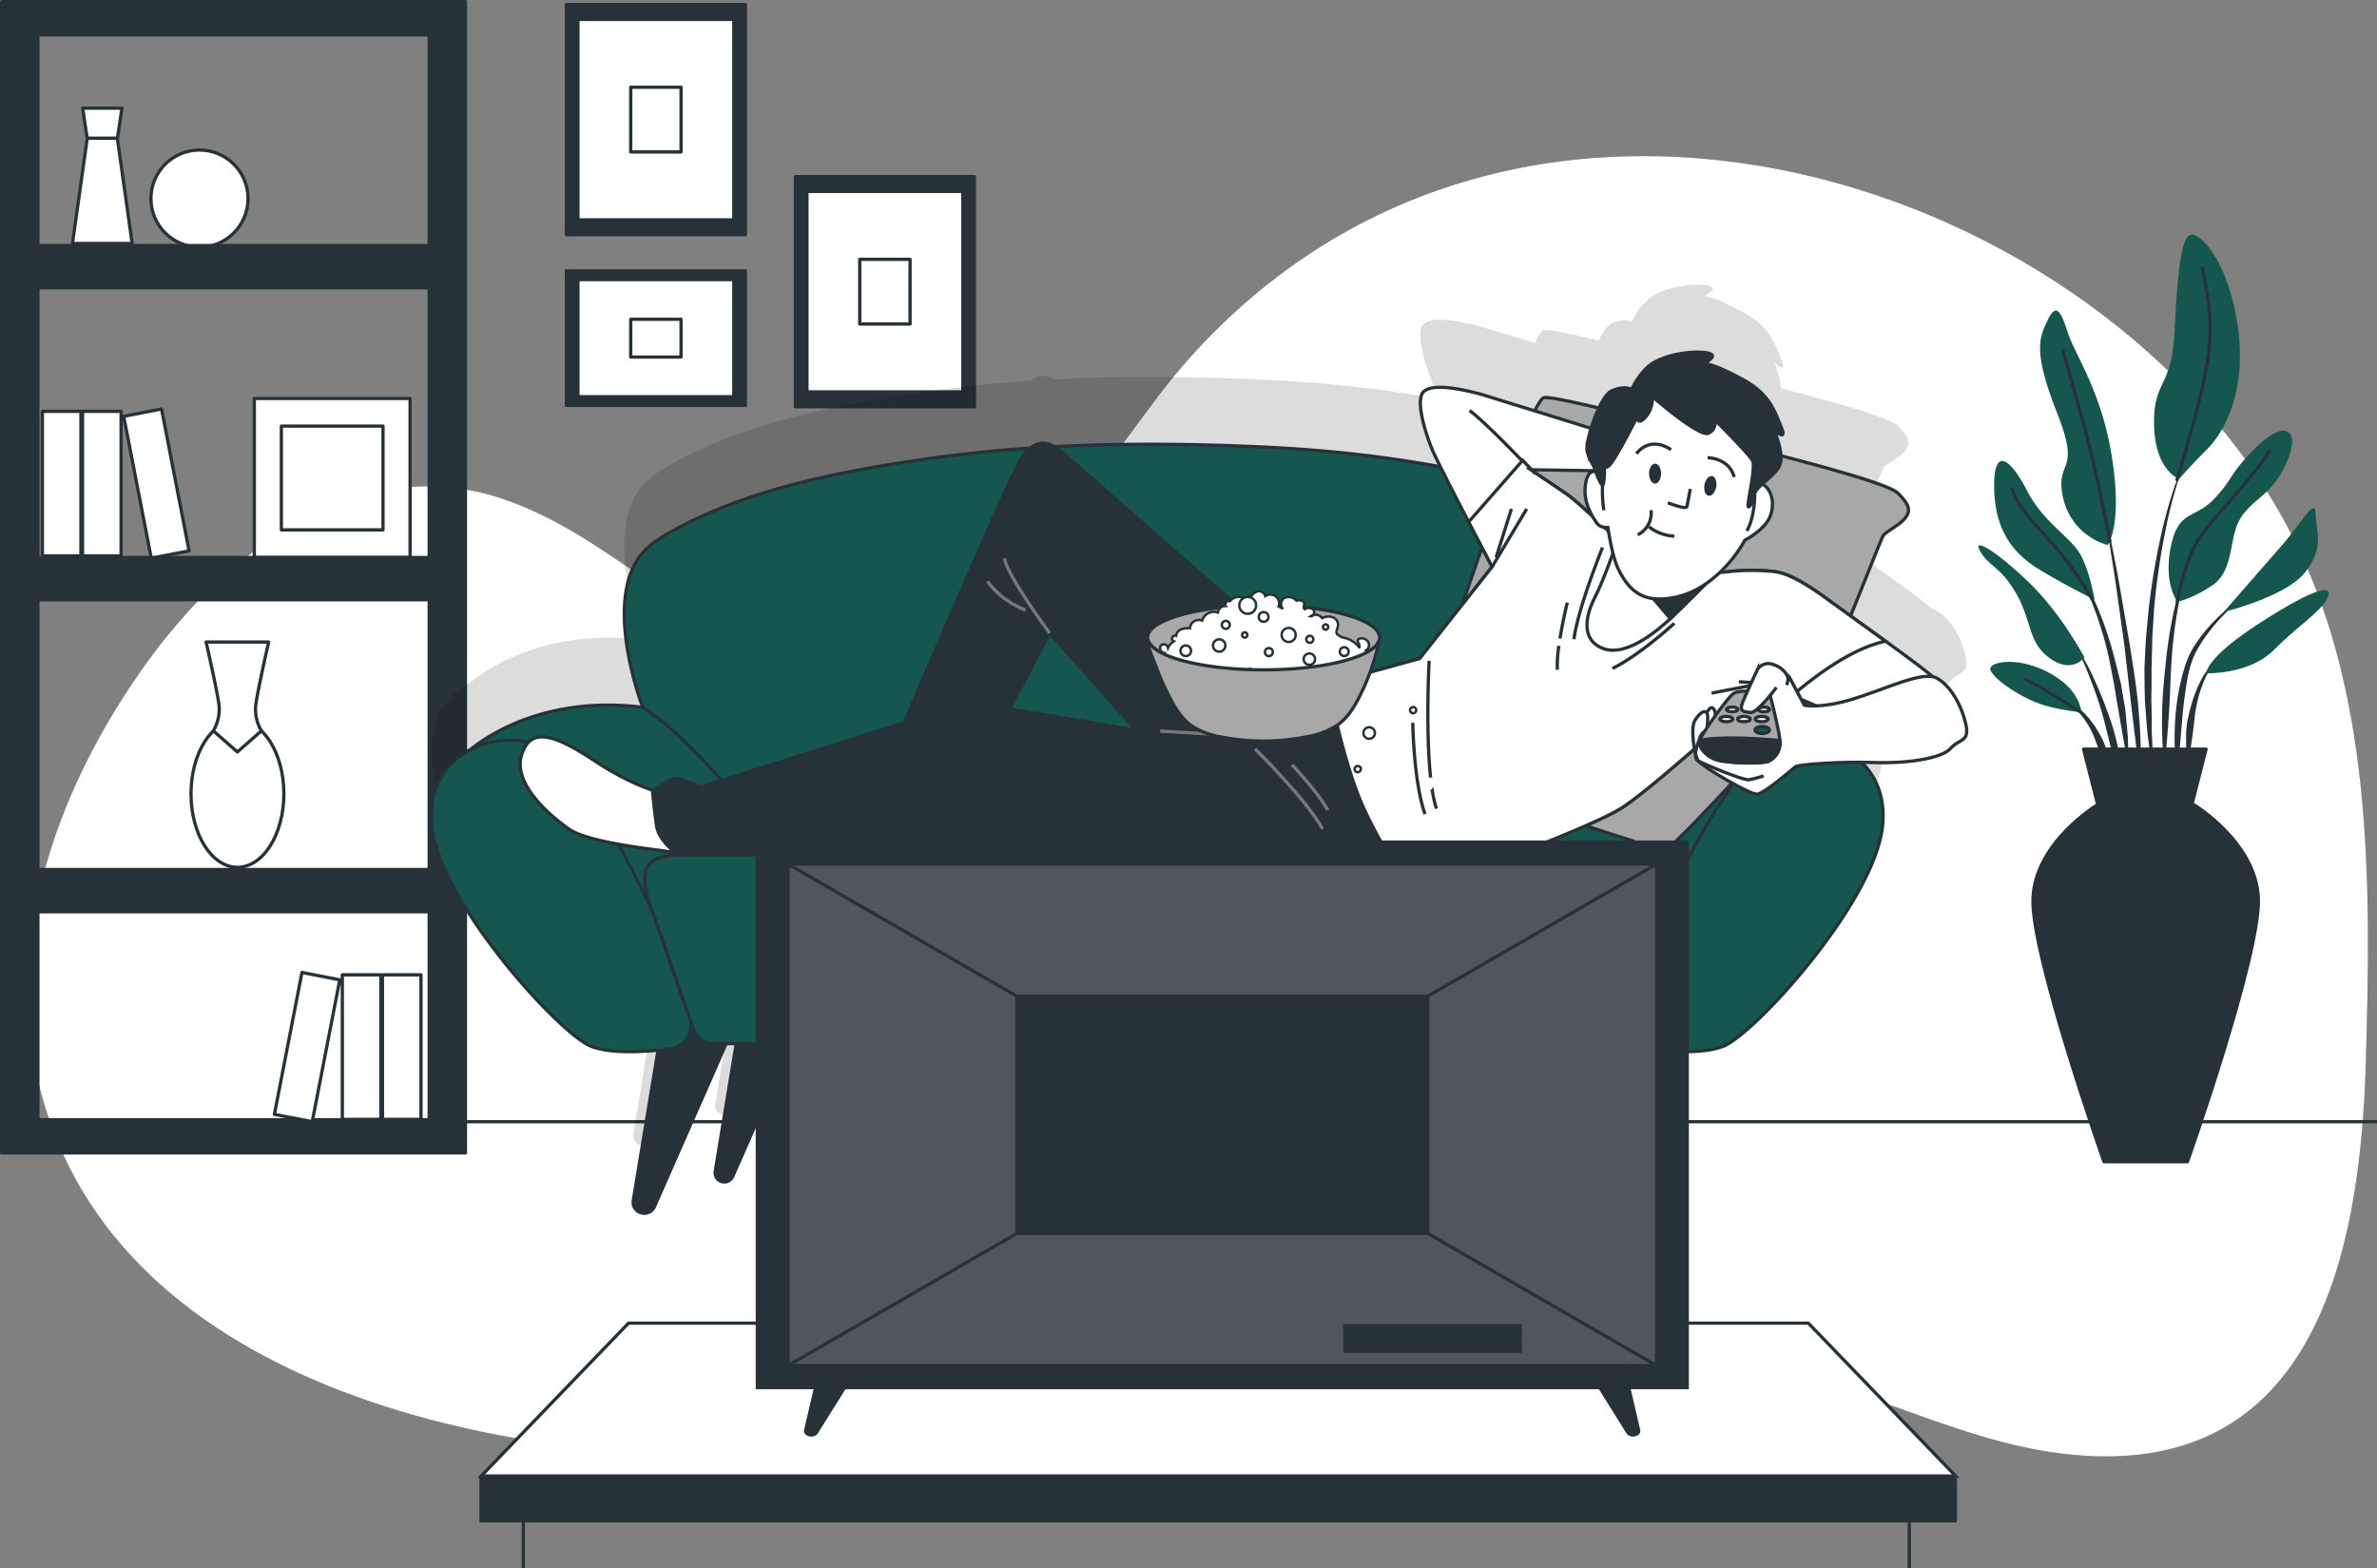 <svg xmlns="http://www.w3.org/2000/svg" xmlns:v="https://vecta.io/nano" viewBox="0 0 729.01 480.89"><rect x="0" y="0" width="729.01" height="480.89" fill="#808080" stroke="none"/><style><![CDATA[.P{stroke:#263238}.Q{stroke-miterlimit:10}.R{fill:#fff}.S{fill:#263238}.T{fill:none}.U{stroke-linejoin:round}.V{fill:#15564f}.W{fill:#a8a8a8}.X{stroke:#787878}]]></style><use href="#B" class="V"></use><use href="#B" opacity=".7" class="R"></use><path d="M729.01 344H.34" class="P Q T"></path><path d="M670.43 140.39h0a.11.11 0 0 0 0-.14.11.11 0 0 0-.14.06 139.54 139.54 0 0 0-7.33 23 214.78 214.78 0 0 0-4 23.81l-.57 6-.27 3-.17 3-.27 6 .06 6 .07 3c0 1 .11 2 .18 3l.46 6c.39 4 1 8 1.61 12a.11.11 0 0 0 .1.09.11.11 0 0 0 .11-.11h0c0-2-.1-4-.14-6s-.23-4-.21-6 0-4-.06-6l-.06-3 .06-3v-6l.17-6 .06-3c0-1 .11-2 .17-3l.36-6a213.81 213.81 0 0 1 3.39-23.75 140.25 140.25 0 0 1 6.42-22.96zm.86 31.33a.11.11 0 0 0-.07-.13.1.1 0 0 0-.13.07 142.47 142.47 0 0 0-4.27 15.22 144.28 144.28 0 0 0-2.52 15.64c-.53 5.24-1.12 10.49-1.19 15.77a132.54 132.54 0 0 0 .56 15.81.13.13 0 0 0 .1.1.1.1 0 0 0 .11-.1c.61-5.25 1-10.49 1.35-15.72s.42-10.48.76-15.72a140.89 140.89 0 0 1 1.87-15.6 142.4 142.4 0 0 1 3.43-15.34zm17.33 11.03a.1.1 0 0 0-.14 0 53.44 53.44 0 0 0-11.62 10.13 45.77 45.77 0 0 0-4.54 6.32l-.94 1.76-.73 1.83a17.69 17.69 0 0 0-.63 1.86l-.57 1.87a74.14 74.14 0 0 0-2.4 15.32 88.5 88.5 0 0 0 .57 15.44.11.11 0 0 0 .1.09.1.1 0 0 0 .11-.1l1.33-15.28a137.13 137.13 0 0 1 1.93-15.06l.47-1.83a16.19 16.19 0 0 1 .54-1.8l.62-1.76.8-1.67a44.16 44.16 0 0 1 4.16-6.32 52.58 52.58 0 0 1 10.94-10.66h0a.1.1 0 0 0 0-.14zm-8.37 19.63a17 17 0 0 0-5.28 6.35 37.35 37.35 0 0 0-3 7.78c-.21.66-.37 1.34-.52 2l-.47 2a33.62 33.62 0 0 0-.52 4.12v4.15a35.89 35.89 0 0 0 .54 4.13.12.12 0 0 0 .09.09.1.1 0 0 0 .12-.09 36.51 36.51 0 0 0 .74-4.06l.58-4 .48-4c.11-1.34.28-2.68.57-4a36.31 36.31 0 0 1 2.27-7.71 17.07 17.07 0 0 1 4.43-6.62h0a.11.11 0 0 0 0-.14.11.11 0 0 0-.03 0zm-24.36 15.3c-.57-6.78-1.69-13.5-2.75-20.21l-3.46-20.08c-1.23-6.68-2.6-13.33-4-20a.1.1 0 1 0-.2.04l3.2 20.1 2.82 20.15 2.32 20.19 2.44 20.19a.12.12 0 0 0 .1.1.12.12 0 0 0 .12-.1c.07-1.7.07-3.41.12-5.11s-.07-3.4-.1-5.11c-.07-3.38-.36-6.78-.61-10.16zm-4.07-.1l-1.37-8-1-4-1-3.94a113.25 113.25 0 0 0-5.19-15.43l-.81-1.86-.91-1.83c-.57-1.23-1.27-2.4-1.92-3.58a30.39 30.39 0 0 0-4.9-6.5.12.12 0 0 0-.15 0 .11.11 0 0 0 0 .15h0a29.61 29.61 0 0 1 4.48 6.63l1.72 3.64.79 1.85.71 1.88a110 110 0 0 1 4.59 15.47l1.53 7.9.64 4 .7 4 1.37 7.95 1.46 8a.11.11 0 0 0 .1.09.1.1 0 0 0 .11-.1q0-4.06-.19-8.13l-.76-8.19zm-5.61.35c-1.26-3.56-2.71-7-4.3-10.46a92 92 0 0 0-5.4-9.9.11.11 0 0 0-.14 0 .11.11 0 0 0 0 .15 91.65 91.65 0 0 1 4.61 10.21c1.38 3.47 2.62 7 3.66 10.57s1.82 7.21 2.77 10.8 1.81 7.21 2.91 10.84a.11.11 0 0 0 .1.08.11.11 0 0 0 .11-.11 54 54 0 0 0-1.06-11.28 69.77 69.77 0 0 0-3.26-10.9zm-.23 11.85a24.51 24.51 0 0 0-3-6.26 26 26 0 0 0-4.35-5.4 19.18 19.18 0 0 0-2.76-2.08 11.27 11.27 0 0 0-3.14-1.42.11.11 0 0 0-.12.06.11.11 0 0 0 .06.14h0a15.81 15.81 0 0 1 5.2 4 25 25 0 0 1 3.62 5.49c1 2 1.56 4.1 2.46 6.11l1.24 3.09a26 26 0 0 0 1.37 3.14h0a.11.11 0 0 0 .09.06.1.1 0 0 0 .11-.1 25.05 25.05 0 0 0-.13-3.47c-.14-1.08-.38-2.23-.65-3.36z" class="S"></path><path d="M646.4 167.13a19.29 19.29 0 0 1-13.68-14.53c-2.57-12 5.7-6.84-1.71-25.65s-5.7-23.08-3.14-28.5 4-3.7 6.27 3.42 10.55 18.24 13.68 39-1.42 26.26-1.42 26.26zm21.94-20.23s-7.41-2.57-7.7-16.53 5.42-11.12 6.27-28.5 2-29.64 5.13-29.92 11.4 8.55 14.25 27.93-3.7 32.2-9.4 37.9-8.55 9.12-8.55 9.12zm-25.93 37.04s-1.71-10.25-5.13-15.1-10.83-9.12-15.68-18.52-10.26-14-10-.57 6.27 20.23 13.68 24.79 17.13 9.4 17.13 9.4zm-3.14 17.67s-6.84-13.11-16.81-22.8-18-14.53-15.11-9.68 6.27 4.56 11.12 13.1 3.42 14.82 10.26 19.67 10.54-.29 10.54-.29zm-.85 16.82c-.29-.86-.57-7.13-10.26-12.26s-18.81-3.13-17.67-.57 7.13 6.84 13.13 9.46 14.8 3.37 14.8 3.37zm29.35-33.92s-4.28-5.41-2-16.81 7.41-8.55 13.11-14.53 4.56-6.84 10.26-13.11 10.83-9.69 13.11-7.13-1.14 10.55-4.56 15.11-8.83 6.84-11.4 12.54-1.42 14.82-8 19.09-10.52 4.84-10.52 4.84zm14.25 3.14l17.67-20.23c7.41-8.55 10.26-15.11 10.54-9.41s2.56 10.26-3.42 17.67-24.79 11.97-24.79 11.97zm-5.4 18.81s-.28-4.56 16-15.11 23-12.54 21.31-8.29-8.83 8.55-16.52 16.24-20.79 7.16-20.79 7.16z" class="V"></path><path d="M647.07 165.92s-3.81-20.45-7.8-35l-6.55-23.37m34.96 39.56s6.93-22.16 9.21-35.55-.29-23.37-1.43-29.35m-33.95 101.31a107.45 107.45 0 0 0-10.5-15c-6.27-7.41-11.12-11.4-14-18.53m50.76 34.52s2.28-13.67 7.69-20.8 16.25-18.24 20.52-25.36m-58.23 79.77s-9.59-6.25-16.43-9.67" stroke-linecap="round" class="P T U"></path><g class="S P U"><path d="M692.62 275.56c-.64-17.3-19.85-28.82-19.85-28.82h-29.42s-19.21 11.52-19.85 28.82 21.77 80.7 21.77 80.7h25.61s22.41-63.41 21.74-80.7z"></path><path d="M676.59 229.73h-37.58l4.34 17.01h28.9l4.34-17.01zM173.71 1.39h54.9v70.59h-54.9z"></path></g><path d="M177.25 5.95h47.81v61.47h-47.81z" class="P Q R"></path><g class="U P"><path d="M193.44 26.76h15.43V46.6h-15.43z" class="T"></path><path d="M243.94 54.15h54.9v70.59h-54.9z" class="S"></path></g><path d="M247.49 58.71h47.81v61.47h-47.81z" class="P Q R"></path><g class="U P"><path d="M263.68 79.53h15.43v19.84h-15.43z" class="T"></path><path d="M173.71 83.09h54.9v41.24h-54.9z" class="S"></path></g><path d="M177.25 85.75h47.81v35.91h-47.81z" class="P Q R"></path><g class="U P"><path d="M193.44 97.91h15.43v11.59h-15.43z" class="T"></path><path d="M.5.5v353.06h142.25V.5zm131.12 342.89h-120V10.67h120z" class="S"></path><g class="R"><path d="M35.95 42.12H26.8l-4.57 32.54h18.3l-4.58-32.54z"></path><path d="M37.41 33.17H25.35l1.39 9.21h9.27l1.4-9.21z"></path><circle cx="61.18" cy="60.9" r="14.89"></circle><path d="M78 122.21h47.77v48.75H78z"></path><path d="M86.29 130.67h31.18v31.83H86.29zM13 126.15h11.82v44.32H13zm12.31 0h11.82v44.32H25.31zm12.634 1.526l11.603-2.253 8.449 43.507-11.603 2.253zM129.12 343.27H117.3v-44.32h11.82zm-12.31 0h-11.82v-44.32h11.82zm-21.05.718l-11.603-2.253 8.449-43.507 11.603 2.253z"></path><ellipse cx="72.82" cy="243.43" rx="14.24" ry="22.54"></ellipse><path d="M78.39 216.54c.45-4 4-19.65 4-19.65H63.21s3.57 15.63 4 19.65a13.26 13.26 0 0 1-1.78 7.59l7.37 6.48 7.37-6.48a13.23 13.23 0 0 1-1.78-7.59z"></path></g><g class="S"><use href="#C"></use><use href="#C" y="95.67"></use><use href="#C" y="191.35"></use></g></g><path d="M602.81 201.2c-1.3-5.78-4.66-11.75-9-14a4 4 0 0 0-1-.35c-4.87-4.09-16.89-12.61-25.22-18.59l-.06-.05 10-24.63c.91-1.35 5-3.16 6.76-5.41s1.35-4.05-2.25-7.65c-2.72-2.72-25-8.67-35.79-11.43a28.33 28.33 0 0 0-2.17-8c0 0 4.28 4.08 2.24-.81s-3.46-10-11.62-14.48-11-4.9-11.83-4.9 5.71-2.85 0-3.46-14.27 1.22-17.74 4.69a21.72 21.72 0 0 0-4.69 6.52c0 0-2.65-1.22-6.32.62-1.25.62-2.59 2.65-3.78 5.16-8.63-2.07-15.34-3.46-16.84-3.19-.6.11-1.56 1.53-2.77 3.91l-16.18-4.87c-9-2.44-17.13-3.46-18.55 0s1.22 12 3.26 16.93c.39.93 1.29 2.81 2.5 5.23a402.7 402.7 0 0 0-54.25-6c-21.27-1-42.8-1.23-64.2-.11-2.73-1.49-5-1.38-7.24.43-10.93.74-21.82 1.85-32.62 3.42-25.54 3.72-53 8.94-76 21.32-3.68 2-7.56 4.2-10.35 7.37-12.74 14.44 0 47.39 0 47.39-31.46-4-50.09 10.68-52.79 13-7.52 3.91-13 11.74-11.87 23.41 2.33 23.31 39.29 63.93 48.94 67.59 5.48 2.08 14.07 1.8 20.47 1.17l-7.58 46.09a3.36 3.36 0 0 0 6.4 1.9l22-50h3.15l-6.44 39.14a2.81 2.81 0 0 0 5.35 1.59l17.89-40.75 111.88-.08 112.64.08 18.22 41.41a2.85 2.85 0 0 0 5.43-1.61l-6.55-39.84h3.26l22 50a3.36 3.36 0 0 0 6.39-1.9l-7.57-46.06c6.36.61 14.72.84 20.09-1.2 9.66-3.66 46.61-44.28 48.94-67.59.87-8.63-1.93-15.15-6.48-19.55 1.3 0 2.56 0 3.77.08 9.51.37 20.7-1.12 23.5-4.29s5.98-1.87 4.67-7.65zm-104.75 90.86a7.41 7.41 0 0 0-.17 1.12h-.93l7.34-21.2.24.22c-2.4 6.84-5.32 15.39-6.42 19.61zm56.23-97.54l2.85 1.23a16.21 16.21 0 0 1-3.76-.18h0zm-342.47 98.12l.2.57h-.12c-.02-.15-.04-.38-.08-.57z" opacity=".14"></path><g class="P Q"><path d="M203.22 313.59l-9 54.56a3.36 3.36 0 0 0 3.4 3.91h0a3.37 3.37 0 0 0 3.08-2l24.5-55.69zm23.65 0l-7.51 45.61a2.82 2.82 0 0 0 2.78 3.27h0a2.81 2.81 0 0 0 2.57-1.68l20.49-46.56zm280.06 0l9 54.56a3.35 3.35 0 0 1-3.31 3.91h0a3.35 3.35 0 0 1-3.08-2L485 314.36zm-23.76 0l7.62 46.3a2.85 2.85 0 0 1-2.82 3.32h0a2.86 2.86 0 0 1-2.61-1.71l-20.74-47.26z" class="S"></path><g class="V"><path d="M513.67 169.52c-9.61-10.88-28.42-15.52-41.69-19.33-27.41-7.87-56-11.78-84.45-13.1-34.56-1.61-69.78-1.26-104.06 3.74-25.54 3.72-53 8.94-76 21.32-3.68 2-7.56 4.2-10.35 7.37-12.74 14.44 0 47.39 0 47.39l35.25 51.53h246.1l35.25-51.53s12.68-32.95-.05-47.39z"></path><path d="M143.93 230.2s19-17.6 53.15-13.29c0 0 19 11.34 41.3 45.1l-41.3 38.58zm421.93 0s-19-17.6-53.15-13.29c0 0-19 11.34-41.3 45.1l41.3 38.58z"></path><path d="M201.67 282.93s-20-44.94-33.62-52.93-38 0-35.63 23.3 39.29 63.93 48.94 67.59c6.69 2.54 18 1.56 24.35.72a7.16 7.16 0 0 0 6-8.82l-.06-.22c-2.03-7.66-9.98-29.64-9.98-29.64zm306.44 0s20-44.94 33.63-52.93 38 0 35.62 23.3-39.28 63.93-48.94 67.59c-6.69 2.54-18 1.56-24.34.72a7.16 7.16 0 0 1-6-8.82l.06-.22c1.98-7.66 9.97-29.64 9.97-29.64z"></path><path d="M510.74 266.4c-1.84-5.22-13.55-4.23-13.55-4.23H211.81s-11.71-1-13.56 4.23c-1.71 4.85 1.69 12.6 1.69 12.6l12.94 37.4s2.13 3.33 5 3.59c2.14.19 101.28.07 136.59 0h136.58c2.91-.26 5-3.59 5-3.59l12.94-37.4s3.46-7.75 1.75-12.6z"></path></g><path d="M540.43 138.32s38 9.29 41.63 12.89 4 5.41 2.25 7.66-5.85 4.05-6.76 5.41-17.25 44.35-20.71 48.18-36.93 40.09-41 43.69-2.25 5.85-8.55 5.4-6.31-3.6-6.31-3.6-44.58-14-54-18.91-18.92-9.91-19.37-13.52 12.16-14 12.16-14 28.85-88.68 33.75-89.58 66.91 16.38 66.91 16.38z" class="W"></path><path d="M202.74 243.06s-7.89-1.52-20.32-9.71-19.72-10.61-22.45-1.81 8.5 18.5 14.56 22.74 27.6 6.37 29.12 6.67a30.11 30.11 0 0 0 3.27.44z" class="R"></path><path d="M410.78 210.63l-15.83-11.31-70.11-61.38c-4.52-3.23-7.75-2.59-11.31 2.26s-36.18 81.41-36.18 81.41L215 241.32s-7.11-2.91-8.4-2.58-6.47 3.87-6.47 3.87.65 7.11 1.3 11 5.49 7.75 5.49 7.75l99.83 1.29 108.87 8.72a94.3 94.3 0 0 0 14.89-2.13zm-101.16 6.78l12.27-23.26 26.5 29.73z" class="S"></path></g><g class="T Q"><path d="M355.85 224.2l21.65 1.29 7.11-24.23" class="X"></path><path d="M379.76 198.03l-3.23 23.91" class="P"></path><path d="M321.93 194.15s-12.92-17.44-13.89-22.94m-5.17 7.11a25.83 25.83 0 0 0 11.63 8.74" class="X"></path><path d="M309.62 217.41s-11.63-3.23-15.51-2.58-16.8 6.78-16.8 6.78" class="P"></path><path d="M384.93 229.69s15.83 15.51 20.68 24.55m-9.37-19.7s7.75 8.07 11 13.89" class="X"></path></g><g class="P Q"><path d="M495.36 164.83s-11.42-11-15.09-13.46l-10.81-7.31 26.72.41 1.83-10-43.44-13.46c-8.98-2.46-17.13-3.46-18.55 0s1.22 12 3.26 16.93 18.34 35.86 18.34 35.86l-22.23 28.14-28.14 7.75s4.9 24.88 10.81 37.73a141 141 0 0 0 12.44 21.82c0 0 4.69 1.63 6.53 1.43s6.73-1.43 8.77-1.84 41.6-14.88 51.39-21 41.6-35.28 41.6-35.28l2-3.06 24.26 10.4s31.82-7.55 29.78-10.4-25.21-18.97-33.21-24.88-13.46-9-17.95-9.38a66.82 66.82 0 0 0-12.85 0c-3.05.41-10.8.81-10.8.81z" class="R"></path><path d="M469.46 144.06s-14.07-14.89-18.76-18.15" class="T"></path><path d="M561.62 184.61c-8-5.91-13.46-9-17.95-9.38a66.82 66.82 0 0 0-12.85 0c-3.05.41-10.8.81-10.8.81l-24.68-11.21s-11.42-11-15.09-13.46l-9.23-6.26-.36-.06-.48-.52-.74-.5h.26l-2.71-2.86-16.56 18.89 7.2 13.77-22.23 28.14-28.14 7.75s4.9 24.88 10.81 37.73a141 141 0 0 0 12.44 21.82c0 0 4.69 1.63 6.53 1.43s6.73-1.43 8.77-1.84 41.6-14.88 51.39-21 41.6-35.28 41.6-35.28l2-3.06 8.87 3.8c5.08-4.41 17.54-14.41 28.59-16.67l-16.64-12.04z" class="R"></path><g class="T"><path d="M457.63 173.8l10.6-17.74"></path><path d="M458.85 170.95l4.69-14.89"></path></g><path d="M533.29 209.08l7.54.41-15.9 3.06" class="R"></path><path d="M513.51 191.14s-10.6 9.78-19 13.86m-3.02-37.11s-7.55 18.56-8.77 28.14m-4.63 2.03a40.5 40.5 0 0 0-.47 7.34m3.06-20.59s-1.34 5.34-2.25 11m-39.21 46.25a37.55 37.55 0 0 0 1.33 5.92m-2.25-45.34s-1.11 21.15.46 35.82m-5.47-16.8s.25 18.27 3.76 28" class="T"></path><path d="M495.16 168.3s-3.47 10-5.92 14.68-5.1 13.05 2.45 15.9 17.95-6.72 20.6-9.17 10.8-10.65 10.8-10.65z" class="R"></path><path d="M505.3 181.53l6.98 8.18 10.81-10.61-17.79 2.43z" class="S"></path><path d="M489.24 144.64s-2.44-1-3.06 4.49 2.65 10 3.67 11.42 3.27 1.22 3.27 1.22 1.24 8.6 3.08 12.47c3.94 8.32 9 10.75 17.95 8.85s16.94-10 21-17.45c0 0 6.11-3.05 7.75-7.34s.2-8.36-2.25-9.79l-2.46-1.45s3-5.1 2.24-8.77-16.11-15.7-21-17.95-10.8-3.46-14.68-1.22-13.46 15.09-13.66 17.13-1.85 8.39-1.85 8.39z" class="R"></path><path d="M500.46 119.35s-2.65-1.22-6.32.61-8.16 15.91-7.34 18.56a19 19 0 0 0 2 4.49s1.84 5.5 2.66 5.71.61-8.36.61-8.36-.61 4.28 1.42 2.44 8.77-15.29 8.77-15.29-.4 3.26 2.25.61a8.74 8.74 0 0 0 2.24-6.52c0 0 14.68 12.84 17.33 11.21a3.56 3.56 0 0 0 1.84-4.08c0 0 10.81 10.81 11.62 12.65s-1.22 11-1.42 13.25 1.63-.61 2-3.06 6.32-5.5 7.75-9-1.84-10.81-1.84-10.81 4.28 4.08 2.24-.81-3.46-10-11.62-14.48-11-4.9-11.83-4.9 5.71-2.85 0-3.46-14.27 1.22-17.74 4.69a21.72 21.72 0 0 0-4.62 6.55z" class="S"></path><path d="M518.4 149.94l-1 5.3c-.19 1.22-4.89-.81-5.91-1m-5.12 2.23a7.48 7.48 0 0 1-4.08 7.54m3.47-2.44a13.64 13.64 0 0 0 7.75 2.85" class="T"></path></g><path d="M509.43 145.25c0 1.69-.82 3.06-1.83 3.06s-1.84-1.37-1.84-3.06.82-3.06 1.84-3.06 1.83 1.37 1.83 3.06zm16.93 4.08c-.3 1.66-1.35 2.87-2.35 2.69s-1.56-1.68-1.27-3.34 1.35-2.86 2.35-2.69 1.53 1.68 1.27 3.34z" class="S"></path><path d="M501.89 139.13s3.87-5.71 10.6-1.22m11.22 2.45s6.52 0 8.15 5.91m6.33 5.3s0 7.14-2.45 11.22m-44.25-14.07a40.19 40.19 0 0 0 .4 7.75" class="P Q T"></path><g class="R P Q"><path d="M523.46 218.69s.95-2.31 1.9-1.49.82 2.31.41 4.62l-.82 5.85s-2.96-2.83-1.49-8.98z"></path><path d="M548.72 207.53l4.66 8.76s4.85 1.12 14.74-1.86 21.45-8.77 25.74-6.53 7.65 8.21 9 14-1.86 4.48-4.66 7.65-14 4.66-23.5 4.29-23.14.56-24.07 1.3-9.51 8.21-11.75 8.4-17-8.58-18.1-10.26-2.44-10-.94-12.4 3.11-3.3 3.67-2.18-.05 3.6.13 4.9 8.54 5.85 9.66 5.85 10.06-5.68 10.24-6.43-1.68-10.45-1.68-10.45 1.63-9.89 6.86-5.04z"></path></g><path d="M540.89 237.94a34.88 34.88 0 0 1-4.5 1.19c-1.67.24-13.77-4.75-15.66-5.86s.46-6.48.46-6.48.72-4 4-1.9l1.42 4 5.23.72" class="P Q T"></path><path d="M536.99 212s-3.69-.32-5.29.64-9.93 12.5-10.41 14.42 2.08 5.44 6.41 6.24 13.29 1 15 0a6.28 6.28 0 0 0 3.2-5.76c0-2.89-3.2-15.06-3.2-15.06z" class="P Q W"></path><ellipse cx="540.47" cy="223.87" rx="2.22" ry="1.08" class="P V"></ellipse><path d="M531.42 220.51c0 .45-.87.82-1.95.82s-2-.37-2-.82.88-.81 2-.81 1.95.36 1.95.81zm5.43 0c0 .45-.88.82-2 .82s-1.95-.37-1.95-.82.87-.81 1.95-.81 2 .36 2 .81zm5.42 0c0 .45-.87.82-1.95.82s-2-.37-2-.82.87-.81 2-.81 1.95.36 1.95.81z" class="Q R P"></path><path d="M527.7 233.3c4.32.8 13.29 1 15 0a6.28 6.28 0 0 0 3.2-5.76 3.86 3.86 0 0 0 0-.46c-19.15-1.7-24.64 0-24.64 0-.45 1.9 2.11 5.42 6.44 6.22z" class="P Q S"></path><g class="R P"><ellipse cx="531.24" cy="217.56" rx="1.75" ry=".73"></ellipse><ellipse cx="536.1" cy="217.56" rx="1.75" ry=".73"></ellipse><ellipse cx="540.97" cy="217.56" rx="1.75" ry=".73"></ellipse><path d="M544.83 210.79s-5.83 7.87-7.88 7.69-3.72-.13-2.41-3.31 4.48-9.88 4.48-9.88a4 4 0 0 1 4.85-1.49c3.35 1.11 4.85 3.73 4.47 5l-.37 1.31m-124.45-21.43a.3.3 0 0 0 0-.1h0v.1z" class="Q"></path></g><ellipse cx="387.55" cy="195.52" rx="35.58" ry="9.91" class="P W"></ellipse><g class="Q P"><path d="M419.28 202.89a2.78 2.78 0 0 0-.36-3.43 1.91 1.91 0 0 0 .73-2.53 2.39 2.39 0 0 0-2.5-1.13 1 1 0 0 0-.56.26c-.59.66.7 1.7.29 2.48a8.1 8.1 0 0 0-5.24-3.06l-1.43-.84c-.74-.66 0-1.83.17-2.82a2.53 2.53 0 0 0-1.69-2.54 4.09 4.09 0 0 0-3.19.28 2.59 2.59 0 0 0-3.58-.57c.94.15 1.51-1.29.88-2a2.08 2.08 0 0 0-2.61-.16c-.63-.21-.12-1.17-.22-1.83-.14-.94-1.45-1-2.37-.81a3.13 3.13 0 0 0-3.64-.83c-1.17.64-1.51 2.56-.42 3.34l-1.41-.71a2.7 2.7 0 0 0-4.07-3.17 2 2 0 0 0-2.58-1.4 4 4 0 0 0-2.23 2.38 10 10 0 0 0-3.17-.74 3.41 3.41 0 0 0-2.86 1.32c-.79-.44-1.84.74-1.3 1.48a2.34 2.34 0 0 0-2.42 2 3.66 3.66 0 0 0-4.79 2.47 2.7 2.7 0 0 0-3.75 2.32 7 7 0 0 0-2.66.34 2.36 2.36 0 0 0-1.58 2 .91.91 0 1 0-.7 1.68 4.61 4.61 0 0 0-1.79 2 1.3 1.3 0 0 0-2.2-.68 1.45 1.45 0 0 0 1 2.21l-.92.84a1.36 1.36 0 0 0-1.35-1.06 1.07 1.07 0 0 0-.92 1.34c.23.65.89 1 1.13 1.65.3.83 0 1.86.32 2.73a2.69 2.69 0 0 0 1.55 1.75 12.79 12.79 0 0 0 1.77.26c.73.15 1.37.58 2.1.75 1.36.32 1.94-.72 3.06-.82 1.48-.14 2.6.82 4.26.2a2.87 2.87 0 0 0 4 1.32c2 1.2 4.47 1.13 6.79 1 1.11-.05 2.36-.17 3-1.05s.47-2.19.21-3.3c.51-.5 1.4-1 1.83-.42a1.6 1.6 0 0 1 .22.69 3.13 3.13 0 0 0 5.84.87c.77-.13 1.4.53 2 1s1.7.64 2-.07a7.92 7.92 0 0 0 2 2.1 2.71 2.71 0 0 0 2.78.19 1.18 1.18 0 0 0 2.1-.36 3.13 3.13 0 0 0 4-.9 2.4 2.4 0 0 0 4.35-.52c.73.84 2.39-.74 3.13.09a3.56 3.56 0 0 1 .37.87 1.2 1.2 0 0 0 1.66.49 2.28 2.28 0 0 0 .74-1l1.27-2.62a2.2 2.2 0 0 0 2.89-3.27z" stroke-width=".75" class="R"></path><path d="M387.56 205.42c-19 0-34.53-4.15-35.53-9.37 0 2.71 1.7 6.18 2.64 8.67a82.79 82.79 0 0 0 4.06 9.14c1.67 3.25 3.65 6.48 6.6 8.64a23.08 23.08 0 0 0 9.16 3.5 67.28 67.28 0 0 0 26.45-.09 23.52 23.52 0 0 0 9.55-3.76c2.88-2.16 4.84-5.32 6.46-8.53a68.8 68.8 0 0 0 6-17c-1.99 4.94-17.07 8.8-35.39 8.8z" class="W"></path></g><g class="R P"><g stroke-width=".75"><circle cx="395.23" cy="194.72" r="2.16"></circle><path d="M382.56 194.72a.81.81 0 0 1-1.62 0 .81.81 0 0 1 1.62 0z" class="Q"></path><circle cx="387.54" cy="189.19" r="1.48"></circle><path d="M390.38 199.98a1.22 1.22 0 1 1-1.22-1.22 1.21 1.21 0 0 1 1.22 1.22zm-14.57-2.03a1.89 1.89 0 1 1-1.88-1.88 1.88 1.88 0 0 1 1.88 1.88zm26.98-1.89a1.08 1.08 0 1 1-1.08-1.08 1.08 1.08 0 0 1 1.08 1.08zm4.58-3.77a.81.81 0 1 1-.237-.573.81.81 0 0 1 .237.573zm6.25 7.55a1.35 1.35 0 1 1-.395-.955 1.35 1.35 0 0 1 .395.955z" class="Q"></path><circle cx="401.57" cy="202.14" r="1.75"></circle><path d="M365.29 199.57a1.62 1.62 0 1 1-1.61-1.62 1.61 1.61 0 0 1 1.61 1.62zm11.87-7.96a1.22 1.22 0 1 1-1.21-1.21 1.21 1.21 0 0 1 1.21 1.21z" class="Q"></path><circle cx="382.66" cy="185.64" r="2.59"></circle><path d="M421.67 224.79a1.76 1.76 0 1 1-1.76-1.75 1.75 1.75 0 0 1 1.76 1.75zm-4.32 11.06a.95.95 0 1 1-.94-.94.94.94 0 0 1 .94.94zm16.99-18.07a.94.94 0 1 1-.272-.671.94.94 0 0 1 .272.671z" class="Q"></path></g><path d="M599.84 452.71H147.53l45.23-46.94h361.85l45.23 46.94z" class="Q"></path></g><path d="M160.5 465.93v14.96m425.06-14.96v14.96" class="T P Q"></path><g class="S P"><path d="M147.53 452.71h452.16v13.68H147.53z" class="U"></path><g class="Q"><path d="M251.73 418.74l-4.64 19.89c-.17.74.64 1.42 1.72 1.42h0a1.86 1.86 0 0 0 1.58-.73l12.66-20.26zm246.2 0l4.63 19.89c.18.74-.64 1.42-1.71 1.42h0a1.88 1.88 0 0 1-1.59-.73l-12.64-20.26z"></path><path d="M232.27 258.24h285.19v167.29H232.27z"></path></g></g><path d="M241.68 264.98h266.38v153.8H241.68z" fill="#4d575c" class="P Q"></path><path d="M311.86 305.5h126.02v72.76H311.86z" class="P Q S"></path><path d="M241.68 264.98l70.18 40.52m196.2-40.52l-70.18 40.52m-126.02 72.76l-70.18 40.52m196.2-40.52l70.18 40.52" class="T P Q"></path><path d="M412.48 406.54h53.77v7.83h-53.77z" class="P Q S"></path><defs><path id="B" d="M701.62 161.66c-56.14-105.6-232-165.54-334.81-54.05q-6.07 6.58-11.47 13.73c-26.22 34.72-65.59 94.72-113.64 80.07-32.9-10-55.47-37.8-88-48.59-42.89-14.23-83.66 14.9-109.92 52.12-30.52 43.27-45.16 94.05-27.75 141 32.35 87.44 158.27 107.12 244.45 99.12 63.12-5.88 124-37.68 187.25-39.69 45.49-1.45 89 10.26 130 24.82 19 6.75 38 14.18 58.51 16 73.52 6.65 87.55-61.74 89.31-119.27 1.72-57.11 2.22-116.01-23.93-165.26z"></path><path id="C" d="M11.64 75.3h119.97v12.96H11.64z"></path></defs></svg>